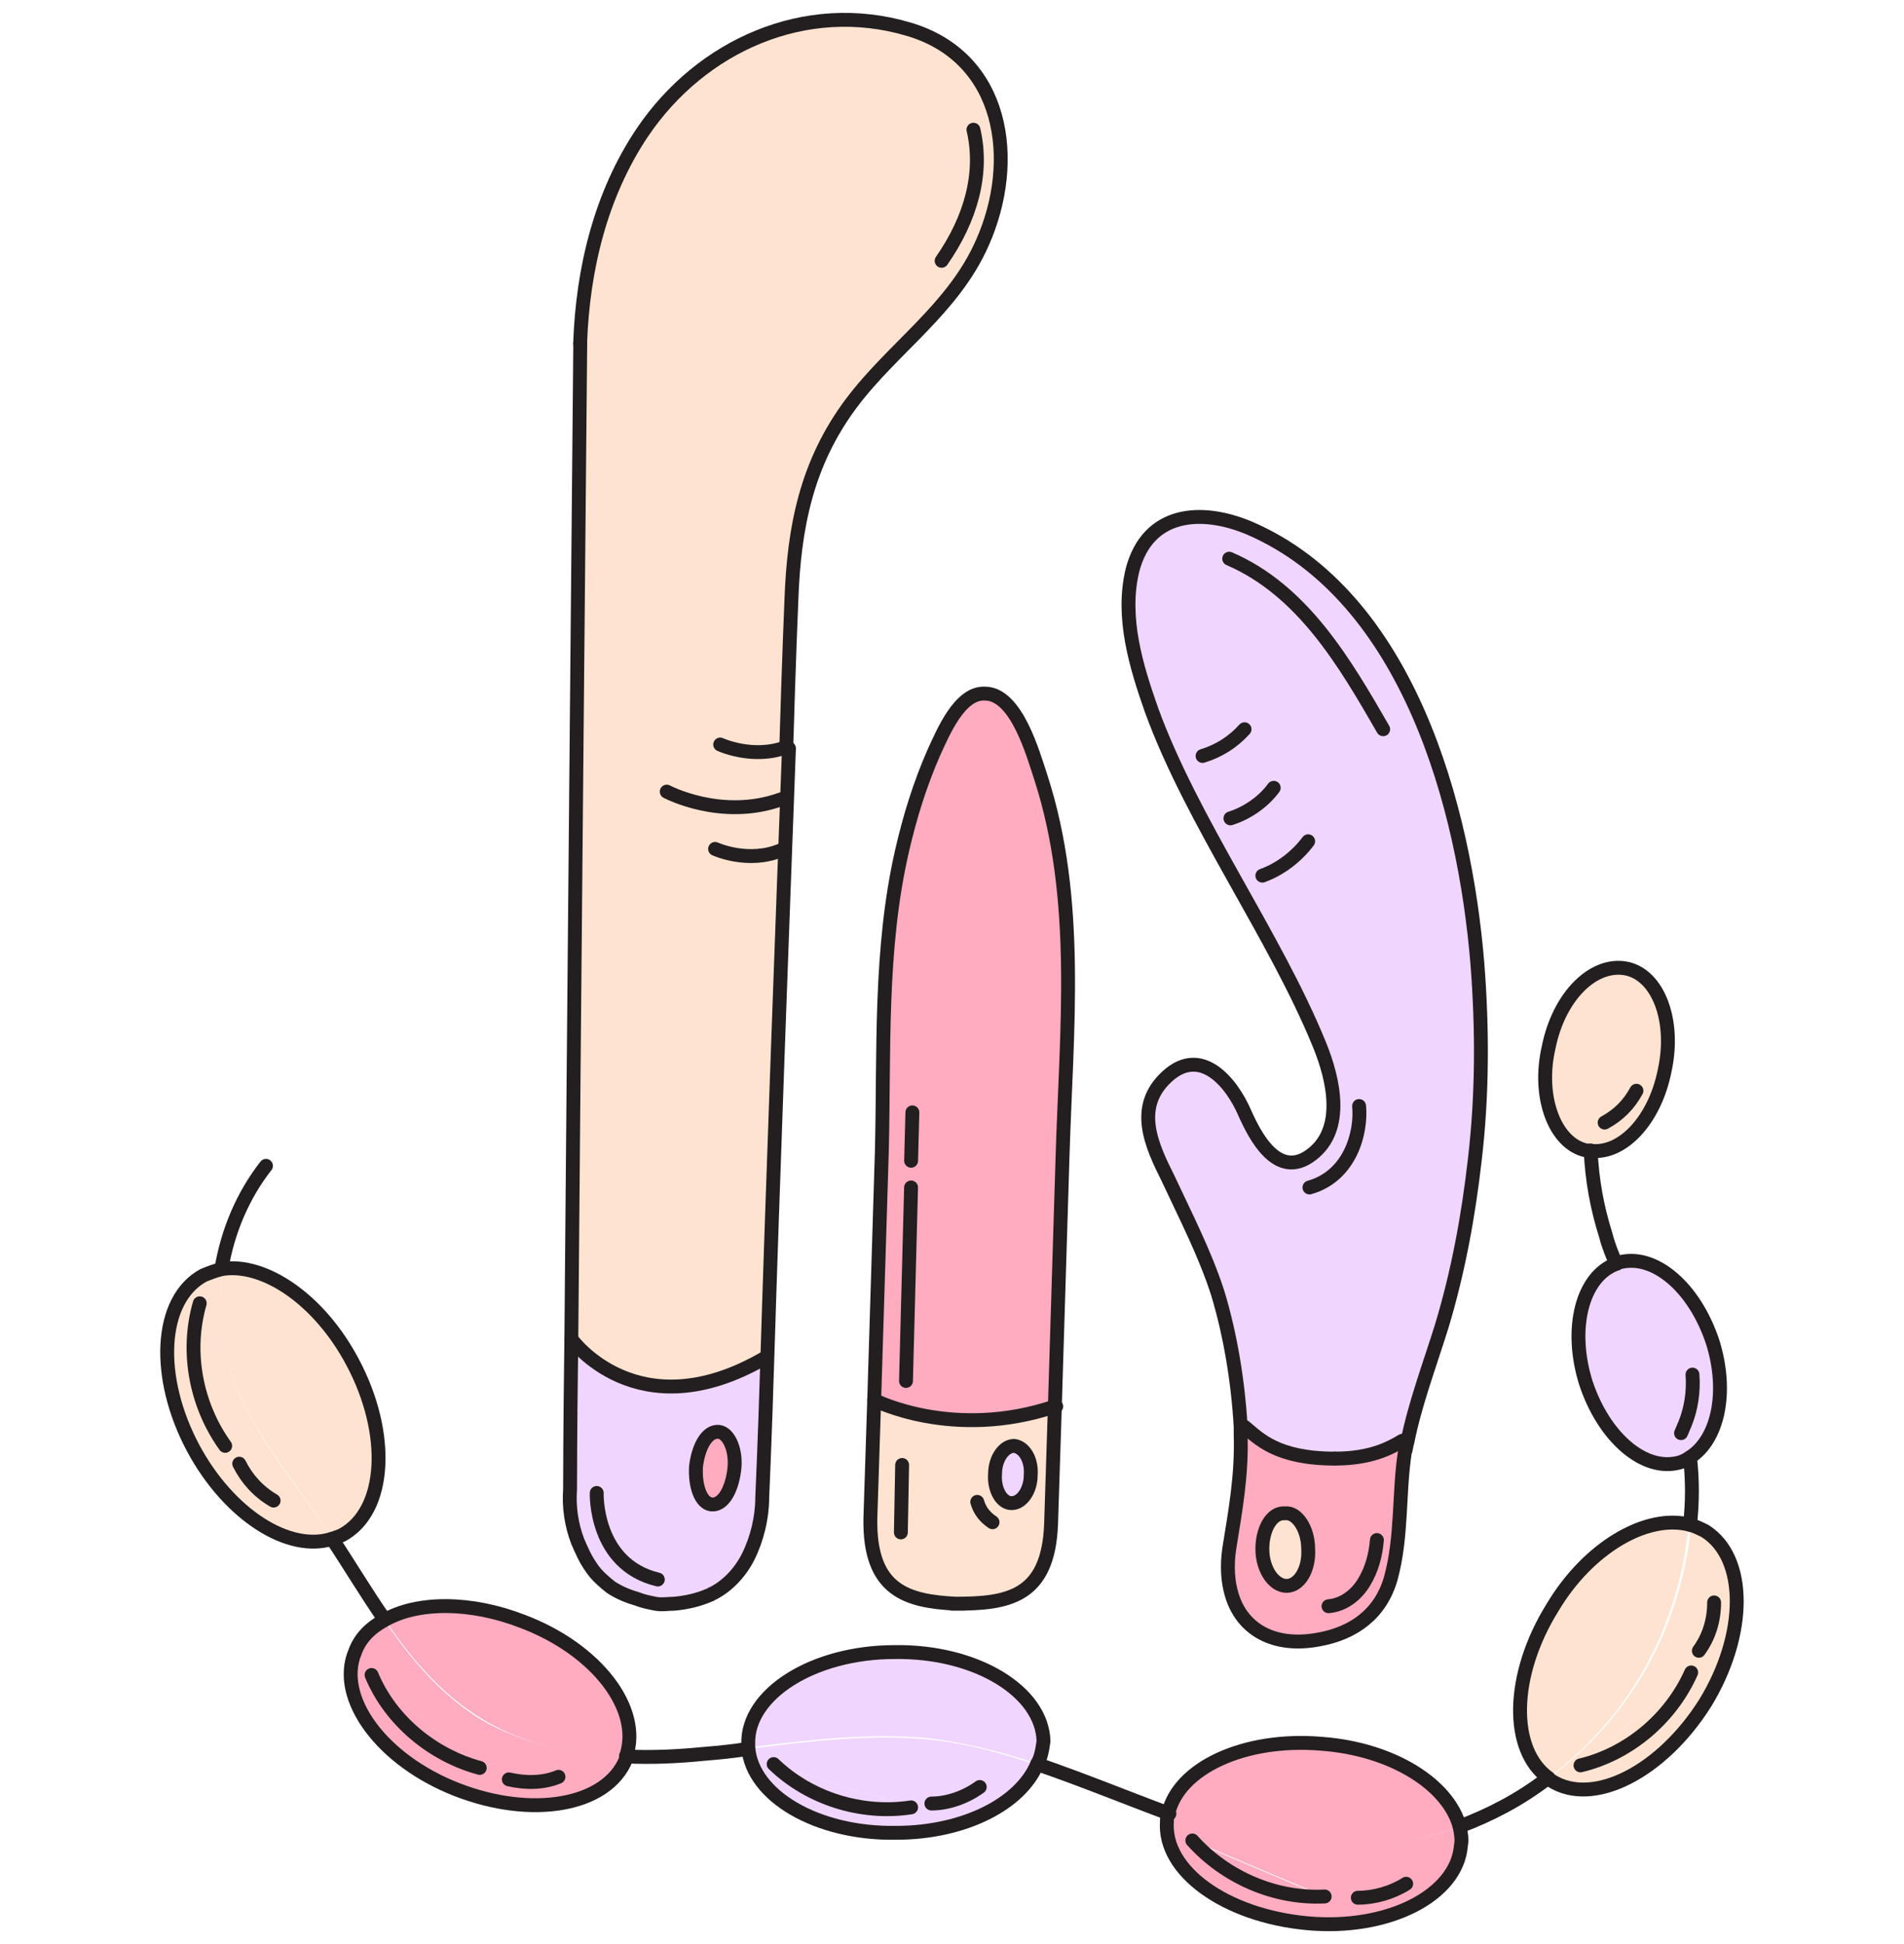 <svg width="96" height="98" viewBox="0 0 96 98" fill="none" xmlns="http://www.w3.org/2000/svg">
<path d="M86.298 67.753C87.068 70.255 86.555 72.629 85.144 73.528C85.079 72.95 85.015 72.373 84.887 71.859C85.208 71.089 85.336 70.191 85.272 69.357L84.823 71.603C84.758 71.218 84.694 70.897 84.566 70.576C83.86 68.138 82.384 66.085 81.422 63.775C81.486 63.775 81.486 63.711 81.55 63.711C83.347 63.133 85.464 64.93 86.298 67.753Z" fill="#F0D5FF"/>
<path d="M85.656 83.217L86.426 80.778C86.426 81.612 86.17 82.511 85.656 83.217Z" fill="#FFE3D1"/>
<path d="M85.978 77.185C88.096 78.532 88.096 82.382 85.978 85.847C83.797 89.312 80.332 91.109 78.214 89.761C78.15 89.697 78.086 89.697 78.086 89.633C79.241 88.799 80.332 87.772 81.23 86.681C83.54 83.922 84.952 80.393 85.272 76.8C85.465 76.928 85.722 77.056 85.978 77.185ZM86.427 80.778L85.657 83.216C86.171 82.51 86.427 81.612 86.427 80.778ZM85.272 84.307L79.69 88.991C82.128 88.414 84.246 86.617 85.272 84.307Z" fill="#FFE3D1"/>
<path d="M85.332 69.293C85.396 70.127 85.268 71.025 84.947 71.795C84.947 71.731 84.947 71.603 84.883 71.539L85.332 69.293Z" fill="#F0D5FF"/>
<path d="M79.688 88.992L85.27 84.308C84.243 86.618 82.126 88.414 79.688 88.992Z" fill="#FFE3D1"/>
<path d="M84.95 71.795C85.078 72.372 85.142 72.886 85.207 73.463C85.014 73.591 84.886 73.656 84.693 73.72C82.897 74.233 80.843 72.436 79.945 69.677C79.111 66.982 79.817 64.352 81.485 63.71C82.448 66.02 83.987 68.073 84.629 70.511C84.757 70.832 84.822 71.217 84.886 71.538L84.757 72.244C84.822 72.116 84.886 71.987 84.95 71.795Z" fill="#F0D5FF"/>
<path d="M84.886 71.538C84.886 71.602 84.95 71.731 84.95 71.795C84.886 71.923 84.822 72.116 84.758 72.244L84.886 71.538Z" fill="#F0D5FF"/>
<path d="M78.145 81.099C80.07 78.019 83.022 76.287 85.139 76.864C84.819 80.457 83.407 83.987 81.097 86.746C80.199 87.836 79.108 88.863 77.953 89.697C75.964 88.285 76.028 84.5 78.145 81.099Z" fill="#FFE3D1"/>
<path d="M80.135 58C80.135 58 80.071 58 80.007 58C78.403 57.679 77.504 55.305 78.082 52.803C78.595 50.236 80.328 48.504 81.996 48.824C83.6 49.145 84.499 51.519 83.921 54.022C83.408 56.524 81.739 58.257 80.135 58ZM82.509 54.92L80.905 56.524C81.547 56.203 82.124 55.626 82.509 54.92Z" fill="#FFE3D1"/>
<path d="M80.906 56.589L82.51 54.984C82.125 55.626 81.548 56.203 80.906 56.589Z" fill="#FFE3D1"/>
<path d="M74.493 48.696C74.75 51.968 74.75 55.305 74.365 58.578C74.044 61.401 73.531 64.224 72.697 66.983C72.119 68.844 71.413 70.705 71.028 72.63L70.772 72.566C70.13 72.951 69.168 73.464 67.371 73.464C64.419 73.464 63.521 72.437 62.815 71.86H62.687C62.559 69.614 62.174 67.24 61.532 65.122C60.89 63.133 59.928 61.273 59.029 59.347C58.195 57.679 57.297 55.754 58.965 54.214C60.698 52.61 62.238 54.535 62.879 56.011C63.393 57.166 64.548 59.476 66.28 58.128C67.948 56.845 67.371 54.343 66.665 52.61C64.419 47.092 60.249 41.381 58.195 35.735C57.425 33.553 56.655 31.051 57.233 28.677C58.003 25.725 60.698 25.532 63.136 26.559C70.964 30.216 73.787 40.868 74.493 48.696Z" fill="#F0D5FF"/>
<path d="M73.594 92.071C73.659 92.392 73.723 92.713 73.659 93.034C73.466 95.536 70.001 97.333 65.895 96.948C61.788 96.563 58.644 94.317 58.837 91.815C58.837 91.686 58.837 91.558 58.901 91.43C61.082 92.2 63.328 92.906 65.702 93.098C68.397 93.355 71.092 92.97 73.594 92.071ZM70.9 94.959L68.461 95.665C69.36 95.665 70.194 95.408 70.9 94.959ZM60.12 92.777C61.788 94.638 64.29 95.729 66.793 95.6L60.12 92.777Z" fill="#FFACC0"/>
<path d="M70.964 72.694C70.9 72.886 70.9 73.079 70.836 73.207C70.515 75.325 70.707 77.442 70.13 79.559C69.617 81.356 68.269 82.319 66.537 82.639C64.227 83.089 62.623 82.126 62.109 80.394C61.917 79.752 61.852 78.982 61.981 78.084C62.302 76.095 62.623 74.362 62.558 72.309C62.558 72.18 62.558 72.052 62.558 71.924H62.687C63.392 72.501 64.355 73.528 67.242 73.528C69.039 73.528 70.001 73.015 70.643 72.63L70.964 72.694ZM64.868 79.945C65.51 79.945 66.023 79.11 65.959 78.084C65.959 77.057 65.382 76.223 64.804 76.287C64.162 76.287 63.713 77.121 63.713 78.148C63.649 79.11 64.227 79.945 64.868 79.945Z" fill="#FFACC0"/>
<path d="M68.461 95.665L70.899 94.959C70.193 95.408 69.359 95.665 68.461 95.665Z" fill="#FFACC0"/>
<path d="M73.591 92.072C71.088 92.97 68.393 93.419 65.762 93.162C63.388 92.97 61.143 92.264 58.961 91.494C59.474 89.184 62.811 87.644 66.661 87.965C70.19 88.158 73.013 89.954 73.591 92.072Z" fill="#FFACC0"/>
<path d="M66.853 95.665C64.35 95.793 61.784 94.703 60.18 92.842L66.853 95.665Z" fill="#FFACC0"/>
<path d="M65.958 78.084C65.958 79.11 65.509 79.944 64.868 79.944C64.226 79.944 63.713 79.174 63.648 78.084C63.648 77.057 64.098 76.223 64.739 76.223C65.381 76.223 65.894 77.057 65.958 78.084Z" fill="#FFE3D1"/>
<path d="M52.413 39.263C54.403 45.423 53.697 51.968 53.504 58.385C53.376 62.555 53.248 66.726 53.119 70.897C47.986 72.629 44.008 70.576 44.008 70.576C44.136 66.405 44.264 62.234 44.393 58.064C44.521 52.995 44.264 47.862 45.419 42.857C45.804 41.188 46.318 39.52 47.024 37.916C47.473 36.953 48.307 34.9 49.59 34.964C51.194 35.029 52.029 38.044 52.413 39.263Z" fill="#FFACC0"/>
<path d="M53.188 70.897C53.124 72.886 53.06 74.875 52.996 76.864C52.867 80.586 50.814 80.907 48.248 80.843H48.183C45.745 80.714 43.82 80.201 43.884 76.543C43.949 74.554 44.013 72.565 44.077 70.576C44.077 70.576 48.055 72.629 53.188 70.897ZM51.969 74.362C51.969 73.592 51.584 72.886 51.135 72.886C50.622 72.886 50.237 73.528 50.173 74.298C50.173 75.068 50.557 75.773 51.007 75.773C51.456 75.773 51.969 75.196 51.969 74.362Z" fill="#FFE3D1"/>
<path d="M52.55 87.772C52.55 88.157 52.486 88.542 52.357 88.927C50.625 88.349 48.892 87.9 47.031 87.644C43.952 87.323 40.807 87.708 37.727 88.093C37.727 88.028 37.727 87.964 37.727 87.9C37.663 85.398 41 83.28 45.106 83.28C49.149 83.28 52.486 85.269 52.55 87.772Z" fill="#F0D5FF"/>
<path d="M51.133 72.887C51.647 72.887 52.032 73.593 51.968 74.362C51.968 75.132 51.519 75.774 51.005 75.774C50.492 75.774 50.107 75.068 50.171 74.298C50.171 73.528 50.62 72.887 51.133 72.887Z" fill="#F0D5FF"/>
<path d="M39.649 37.659C39.328 46.193 38.879 60.117 38.558 68.459C32.141 72.116 28.805 67.496 28.805 67.496C28.933 51.84 29.254 17.319 29.254 17.319C29.382 13.598 30.345 9.748 32.398 6.668C35.349 2.304 40.611 -0.07 45.808 1.47C50.621 2.882 51.391 8.079 49.53 12.25C47.99 15.651 45.038 17.512 42.921 20.335C40.675 23.351 40.034 26.559 39.905 30.28C39.905 30.28 39.777 33.232 39.649 37.659Z" fill="#FFE3D1"/>
<path d="M46.961 90.916L49.399 90.082C48.693 90.595 47.795 90.852 46.961 90.916Z" fill="#F0D5FF"/>
<path d="M47.029 87.708C48.825 87.901 50.622 88.414 52.355 88.992C51.52 90.981 48.697 92.457 45.232 92.457C41.254 92.521 37.982 90.596 37.789 88.157C40.805 87.772 43.949 87.388 47.029 87.708ZM49.403 90.082L46.965 90.917C47.799 90.853 48.697 90.596 49.403 90.082ZM45.938 91.109L39.008 88.927C40.805 90.66 43.5 91.494 45.938 91.109Z" fill="#F0D5FF"/>
<path d="M39.008 88.928L45.938 91.109C43.499 91.494 40.804 90.66 39.008 88.928Z" fill="#F0D5FF"/>
<path d="M38.555 68.459C38.427 72.63 38.299 75.453 38.299 75.453C38.299 76.48 38.042 77.507 37.593 78.405C37.208 79.175 36.63 79.817 35.796 80.266C35.732 80.266 35.732 80.33 35.668 80.33C35.09 80.587 34.513 80.715 33.871 80.779C33.55 80.779 33.23 80.843 32.909 80.779C32.588 80.715 32.267 80.651 31.946 80.522C31.497 80.394 31.048 80.201 30.663 79.945C30.278 79.688 29.957 79.367 29.701 78.982C29.38 78.597 29.187 78.148 28.995 77.635C28.674 76.801 28.546 75.902 28.61 75.004C28.61 75.004 28.61 72.052 28.674 67.433C28.802 67.497 32.203 72.181 38.555 68.459ZM37.015 74.106C37.144 73.079 36.759 72.245 36.245 72.181C35.732 72.117 35.219 72.887 35.09 73.913C34.962 74.94 35.347 75.774 35.861 75.838C36.438 75.902 36.951 75.132 37.015 74.106Z" fill="#F0D5FF"/>
<path d="M36.249 72.245C36.762 72.309 37.083 73.143 37.019 74.17C36.891 75.197 36.441 75.966 35.864 75.902C35.351 75.838 35.03 75.004 35.094 73.977C35.222 72.951 35.736 72.181 36.249 72.245Z" fill="#FFACC0"/>
<path d="M26.369 81.677C30.091 83.152 32.401 86.168 31.566 88.542C29 88.478 26.433 87.965 24.252 86.617C22.262 85.398 20.723 83.602 19.375 81.612C21.043 80.65 23.738 80.65 26.369 81.677Z" fill="#FFACC0"/>
<path d="M31.565 88.542C31.565 88.542 31.565 88.607 31.565 88.671C30.603 91.045 26.817 91.686 23.031 90.211C19.246 88.735 16.936 85.591 17.898 83.281C18.155 82.575 18.668 82.062 19.374 81.677C20.721 83.666 22.261 85.463 24.25 86.682C26.432 87.965 28.999 88.414 31.565 88.542ZM28.165 89.569L25.662 89.697C26.432 89.89 27.33 89.89 28.165 89.569ZM24.25 89.184L18.796 84.5C19.695 86.746 21.812 88.542 24.25 89.184Z" fill="#FFACC0"/>
<path d="M25.656 89.698L28.159 89.569C27.325 89.89 26.426 89.89 25.656 89.698Z" fill="#FFACC0"/>
<path d="M18.734 84.436L24.188 89.12C21.814 88.542 19.697 86.746 18.734 84.436Z" fill="#FFACC0"/>
<path d="M17.77 68.651C19.695 72.245 19.502 76.159 17.256 77.378C17.064 77.442 16.936 77.57 16.743 77.57C16.55 77.25 16.358 76.993 16.166 76.672C14.497 74.17 12.444 71.796 11.546 68.908C11.032 67.304 10.968 65.636 11.225 63.967C13.342 63.647 16.101 65.507 17.77 68.651Z" fill="#FFE3D1"/>
<path d="M16.165 76.671C16.357 76.992 16.55 77.249 16.742 77.57C14.561 78.276 11.545 76.351 9.748 73.014C7.823 69.421 8.016 65.507 10.262 64.288C10.582 64.159 10.903 64.031 11.224 63.967C10.967 65.635 11.096 67.303 11.545 68.907C12.443 71.795 14.432 74.169 16.165 76.671ZM13.791 75.645L12.058 73.784C12.443 74.554 13.021 75.196 13.791 75.645ZM11.288 72.886L10.005 65.699C9.363 68.138 9.812 70.832 11.288 72.886Z" fill="#FFE3D1"/>
<path d="M12.062 73.784L13.795 75.645C13.025 75.196 12.447 74.554 12.062 73.784Z" fill="#FFE3D1"/>
<path d="M10.068 65.699L11.351 72.886C9.811 70.832 9.362 68.138 10.068 65.699Z" fill="#FFE3D1"/>
<path d="M70.96 72.693C70.896 72.886 70.896 73.078 70.831 73.207C70.511 75.324 70.703 77.441 70.126 79.559C69.612 81.356 68.265 82.318 66.532 82.639C64.222 83.088 62.618 82.126 62.105 80.393C61.913 79.751 61.848 78.981 61.977 78.083C62.297 76.094 62.618 74.362 62.554 72.308C62.554 72.18 62.554 72.052 62.554 71.923C62.426 69.677 62.041 67.303 61.399 65.186C60.758 63.197 59.795 61.336 58.897 59.411C58.062 57.743 57.164 55.818 58.833 54.278C60.565 52.674 62.105 54.599 62.747 56.074C63.26 57.229 64.415 59.539 66.147 58.192C67.816 56.909 67.238 54.406 66.532 52.674C64.287 47.156 60.116 41.445 58.062 35.798C57.293 33.617 56.523 31.114 57.1 28.74C57.87 25.788 60.565 25.596 63.003 26.623C71.024 30.087 73.847 40.739 74.489 48.567C74.746 51.84 74.746 55.176 74.361 58.449C74.04 61.272 73.526 64.095 72.692 66.854C72.05 68.907 71.345 70.768 70.96 72.693Z" stroke="#231F20" stroke-width="0.7" stroke-miterlimit="10" stroke-linecap="round" stroke-linejoin="round"/>
<path d="M67.306 73.528C64.354 73.528 63.456 72.501 62.75 71.924" stroke="#231F20" stroke-width="0.7" stroke-miterlimit="10" stroke-linecap="round" stroke-linejoin="round"/>
<path d="M70.705 72.629C70.064 73.014 69.101 73.527 67.305 73.527" stroke="#231F20" stroke-width="0.7" stroke-miterlimit="10" stroke-linecap="round" stroke-linejoin="round"/>
<path d="M63.648 78.083C63.648 79.11 64.226 79.944 64.868 79.944C65.509 79.944 66.022 79.11 65.958 78.083C65.958 77.057 65.381 76.222 64.803 76.287C64.098 76.222 63.648 77.121 63.648 78.083Z" stroke="#231F20" stroke-width="0.7" stroke-miterlimit="10" stroke-linecap="round" stroke-linejoin="round"/>
<path d="M69.423 77.634C69.359 78.404 69.166 79.11 68.781 79.751C68.396 80.393 67.754 80.906 66.984 80.97" stroke="#231F20" stroke-width="0.7" stroke-miterlimit="10" stroke-linecap="round" stroke-linejoin="round"/>
<path d="M68.526 55.754C68.654 57.101 68.077 59.283 66.023 59.861" stroke="#231F20" stroke-width="0.7" stroke-miterlimit="10" stroke-linecap="round" stroke-linejoin="round"/>
<path d="M65.958 42.408C65.381 43.178 64.547 43.82 63.648 44.141" stroke="#231F20" stroke-width="0.7" stroke-miterlimit="10" stroke-linecap="round" stroke-linejoin="round"/>
<path d="M64.221 39.713C63.707 40.419 62.873 40.996 62.039 41.253" stroke="#231F20" stroke-width="0.7" stroke-miterlimit="10" stroke-linecap="round" stroke-linejoin="round"/>
<path d="M62.75 36.761C62.173 37.402 61.467 37.852 60.633 38.108" stroke="#231F20" stroke-width="0.7" stroke-miterlimit="10" stroke-linecap="round" stroke-linejoin="round"/>
<path d="M69.74 36.761C67.816 33.425 65.698 29.767 61.977 28.163" stroke="#231F20" stroke-width="0.7" stroke-miterlimit="10" stroke-linecap="round" stroke-linejoin="round"/>
<path d="M81.486 63.711C81.294 63.261 81.101 62.812 80.973 62.299C80.524 60.887 80.267 59.476 80.203 58" stroke="#231F20" stroke-width="0.7" stroke-miterlimit="10" stroke-linecap="round" stroke-linejoin="round"/>
<path d="M85.211 76.864C85.339 75.709 85.339 74.618 85.211 73.463" stroke="#231F20" stroke-width="0.7" stroke-miterlimit="10" stroke-linecap="round" stroke-linejoin="round"/>
<path d="M73.594 92.071C75.134 91.494 76.609 90.724 77.957 89.697" stroke="#231F20" stroke-width="0.7" stroke-miterlimit="10" stroke-linecap="round" stroke-linejoin="round"/>
<path d="M52.289 88.928C54.535 89.698 56.717 90.596 58.962 91.43" stroke="#231F20" stroke-width="0.7" stroke-miterlimit="10" stroke-linecap="round" stroke-linejoin="round"/>
<path d="M31.562 88.542C32.846 88.606 34.193 88.542 35.477 88.414C36.247 88.35 36.952 88.286 37.722 88.157" stroke="#231F20" stroke-width="0.7" stroke-miterlimit="10" stroke-linecap="round" stroke-linejoin="round"/>
<path d="M16.742 77.57C17.64 78.918 18.475 80.329 19.373 81.613" stroke="#231F20" stroke-width="0.7" stroke-miterlimit="10" stroke-linecap="round" stroke-linejoin="round"/>
<path d="M13.41 58.77C12.255 60.245 11.485 62.042 11.164 63.967" stroke="#231F20" stroke-width="0.7" stroke-miterlimit="10" stroke-linecap="round" stroke-linejoin="round"/>
<path d="M31.565 88.543C31.565 88.543 31.565 88.607 31.565 88.671C30.603 91.045 26.817 91.687 23.031 90.211C19.246 88.735 16.936 85.591 17.898 83.281C18.155 82.575 18.668 82.062 19.374 81.677C21.042 80.714 23.737 80.714 26.368 81.741C30.09 83.153 32.399 86.168 31.565 88.543Z" stroke="#231F20" stroke-width="0.7" stroke-miterlimit="10" stroke-linecap="round" stroke-linejoin="round"/>
<path d="M18.734 84.436C19.697 86.746 21.814 88.478 24.188 89.12" stroke="#231F20" stroke-width="0.7" stroke-miterlimit="10" stroke-linecap="round" stroke-linejoin="round"/>
<path d="M25.656 89.698C26.49 89.89 27.389 89.89 28.159 89.569" stroke="#231F20" stroke-width="0.7" stroke-miterlimit="10" stroke-linecap="round" stroke-linejoin="round"/>
<path d="M52.293 88.927C51.459 90.916 48.636 92.392 45.171 92.392C41.192 92.456 37.92 90.531 37.727 88.093C37.727 88.029 37.727 87.965 37.727 87.901C37.663 85.398 41 83.281 45.106 83.281C49.213 83.217 52.55 85.27 52.614 87.772C52.55 88.222 52.486 88.606 52.293 88.927Z" stroke="#231F20" stroke-width="0.7" stroke-miterlimit="10" stroke-linecap="round" stroke-linejoin="round"/>
<path d="M39.008 88.928C40.804 90.66 43.435 91.494 45.938 91.109" stroke="#231F20" stroke-width="0.7" stroke-miterlimit="10" stroke-linecap="round" stroke-linejoin="round"/>
<path d="M46.961 90.916C47.795 90.916 48.693 90.595 49.399 90.082" stroke="#231F20" stroke-width="0.7" stroke-miterlimit="10" stroke-linecap="round" stroke-linejoin="round"/>
<path d="M73.594 92.071C73.659 92.392 73.723 92.713 73.659 93.034C73.466 95.536 70.001 97.333 65.895 96.948C61.788 96.563 58.644 94.317 58.837 91.815C58.837 91.686 58.837 91.558 58.901 91.43C59.414 89.12 62.751 87.58 66.6 87.901C70.194 88.157 73.017 89.954 73.594 92.071Z" stroke="#231F20" stroke-width="0.7" stroke-miterlimit="10" stroke-linecap="round" stroke-linejoin="round"/>
<path d="M60.117 92.777C61.785 94.638 64.288 95.729 66.79 95.601" stroke="#231F20" stroke-width="0.7" stroke-miterlimit="10" stroke-linecap="round" stroke-linejoin="round"/>
<path d="M68.461 95.665C69.295 95.665 70.193 95.408 70.899 94.959" stroke="#231F20" stroke-width="0.7" stroke-miterlimit="10" stroke-linecap="round" stroke-linejoin="round"/>
<path d="M16.742 77.57C14.561 78.276 11.545 76.351 9.748 73.015C7.823 69.421 8.016 65.507 10.262 64.288C10.582 64.16 10.903 64.032 11.224 63.967C13.341 63.647 16.101 65.507 17.769 68.651C19.694 72.245 19.501 76.159 17.256 77.378C17.127 77.442 16.935 77.506 16.742 77.57Z" stroke="#231F20" stroke-width="0.7" stroke-miterlimit="10" stroke-linecap="round" stroke-linejoin="round"/>
<path d="M10.071 65.699C9.365 68.138 9.878 70.832 11.354 72.886" stroke="#231F20" stroke-width="0.7" stroke-miterlimit="10" stroke-linecap="round" stroke-linejoin="round"/>
<path d="M12.062 73.784C12.447 74.554 13.025 75.196 13.795 75.645" stroke="#231F20" stroke-width="0.7" stroke-miterlimit="10" stroke-linecap="round" stroke-linejoin="round"/>
<path d="M85.208 76.864C85.465 76.928 85.722 77.057 85.978 77.185C88.096 78.533 88.096 82.382 85.978 85.847C83.796 89.312 80.332 91.109 78.214 89.761C78.15 89.697 78.086 89.697 78.086 89.633C76.097 88.222 76.161 84.436 78.278 81.035C80.075 78.019 83.027 76.287 85.208 76.864Z" stroke="#231F20" stroke-width="0.7" stroke-miterlimit="10" stroke-linecap="round" stroke-linejoin="round"/>
<path d="M79.688 88.992C82.126 88.414 84.243 86.618 85.27 84.308" stroke="#231F20" stroke-width="0.7" stroke-miterlimit="10" stroke-linecap="round" stroke-linejoin="round"/>
<path d="M85.656 83.217C86.17 82.511 86.426 81.677 86.426 80.778" stroke="#231F20" stroke-width="0.7" stroke-miterlimit="10" stroke-linecap="round" stroke-linejoin="round"/>
<path d="M81.489 63.71C81.553 63.71 81.553 63.646 81.617 63.646C83.414 63.133 85.467 64.929 86.365 67.689C87.135 70.191 86.622 72.565 85.21 73.463C85.018 73.592 84.889 73.656 84.697 73.72C82.9 74.233 80.847 72.437 79.949 69.678C79.115 66.983 79.756 64.352 81.489 63.71Z" stroke="#231F20" stroke-width="0.7" stroke-miterlimit="10" stroke-linecap="round" stroke-linejoin="round"/>
<path d="M83.921 54.022C83.408 56.524 81.739 58.257 80.135 58C80.135 58 80.071 58 80.007 58C78.403 57.679 77.504 55.305 78.082 52.803C78.595 50.236 80.328 48.504 81.996 48.824C83.6 49.145 84.499 51.455 83.921 54.022Z" stroke="#231F20" stroke-width="0.7" stroke-miterlimit="10" stroke-linecap="round" stroke-linejoin="round"/>
<path d="M80.906 56.589C81.612 56.203 82.125 55.69 82.51 54.984" stroke="#231F20" stroke-width="0.7" stroke-miterlimit="10" stroke-linecap="round" stroke-linejoin="round"/>
<path d="M85.335 69.293C85.4 70.127 85.271 71.025 84.95 71.795C84.886 71.924 84.822 72.116 84.758 72.245" stroke="#231F20" stroke-width="0.7" stroke-miterlimit="10" stroke-linecap="round" stroke-linejoin="round"/>
<path d="M48.183 80.842C45.745 80.714 43.82 80.201 43.884 76.543C43.949 74.554 44.013 72.565 44.077 70.576C44.205 66.405 44.334 62.234 44.462 58.064C44.59 52.995 44.334 47.862 45.489 42.857C45.873 41.188 46.387 39.52 47.093 37.916C47.542 36.953 48.376 34.9 49.659 34.964C51.263 34.964 52.097 38.044 52.483 39.199C54.472 45.359 53.766 51.904 53.573 58.321C53.445 62.491 53.317 66.662 53.188 70.833C53.124 72.822 53.06 74.811 52.996 76.8C52.867 80.522 50.814 80.842 48.183 80.842ZM48.183 80.842C48.119 80.842 48.055 80.842 47.991 80.842H48.183ZM48.183 80.842H48.376C48.44 80.842 48.568 80.842 48.633 80.842" stroke="#231F20" stroke-width="0.7" stroke-miterlimit="10" stroke-linecap="round" stroke-linejoin="round"/>
<path d="M44.078 70.576C44.078 70.576 48.056 72.629 53.19 70.897C53.19 70.897 53.19 70.897 53.254 70.897" stroke="#231F20" stroke-width="0.7" stroke-miterlimit="10" stroke-linecap="round" stroke-linejoin="round"/>
<path d="M45.486 73.849L45.422 77.249" stroke="#231F20" stroke-width="0.7" stroke-miterlimit="10" stroke-linecap="round" stroke-linejoin="round"/>
<path d="M51.968 74.362C51.968 75.132 51.519 75.774 51.005 75.774C50.492 75.774 50.107 75.068 50.171 74.298C50.171 73.528 50.62 72.887 51.133 72.887C51.647 72.951 52.032 73.593 51.968 74.362Z" stroke="#231F20" stroke-width="0.7" stroke-miterlimit="10" stroke-linecap="round" stroke-linejoin="round"/>
<path d="M49.273 75.709C49.402 76.158 49.658 76.479 50.043 76.736" stroke="#231F20" stroke-width="0.7" stroke-miterlimit="10" stroke-linecap="round" stroke-linejoin="round"/>
<path d="M45.68 69.614L45.936 59.86" stroke="#231F20" stroke-width="0.7" stroke-miterlimit="10" stroke-linecap="round" stroke-linejoin="round"/>
<path d="M45.938 58.514L46.002 56.075" stroke="#231F20" stroke-width="0.7" stroke-miterlimit="10" stroke-linecap="round" stroke-linejoin="round"/>
<path d="M39.645 37.659C39.773 33.232 39.901 30.28 39.901 30.28C40.03 26.559 40.671 23.351 42.917 20.335C45.035 17.512 48.05 15.587 49.526 12.25C51.387 8.079 50.617 2.882 45.805 1.47C40.607 -0.07 35.346 2.304 32.394 6.668C30.277 9.812 29.378 13.598 29.25 17.319" stroke="#231F20" stroke-width="0.7" stroke-miterlimit="10" stroke-linecap="round" stroke-linejoin="round"/>
<path d="M29.256 17.319C29.256 17.319 28.935 51.84 28.807 67.496C28.743 72.052 28.743 75.068 28.743 75.068C28.678 75.966 28.807 76.865 29.128 77.699C29.32 78.148 29.513 78.597 29.833 79.046C30.09 79.431 30.475 79.752 30.796 80.009C31.181 80.265 31.63 80.458 32.079 80.586C32.4 80.715 32.721 80.779 33.042 80.843C33.362 80.907 33.683 80.843 34.004 80.843C34.646 80.779 35.223 80.65 35.801 80.394C35.865 80.394 35.865 80.329 35.929 80.329C36.699 79.945 37.341 79.239 37.726 78.469C38.175 77.57 38.431 76.48 38.431 75.517C38.431 75.517 38.56 72.694 38.688 68.523C38.945 60.182 39.458 46.258 39.779 37.724" stroke="#231F20" stroke-width="0.7" stroke-miterlimit="10" stroke-linecap="round" stroke-linejoin="round"/>
<path d="M28.805 67.496C28.805 67.496 32.141 72.18 38.558 68.459" stroke="#231F20" stroke-width="0.7" stroke-miterlimit="10" stroke-linecap="round" stroke-linejoin="round"/>
<path d="M37.019 74.105C36.891 75.132 36.441 75.902 35.864 75.838C35.351 75.774 35.03 74.94 35.094 73.913C35.222 72.886 35.672 72.116 36.249 72.18C36.762 72.245 37.147 73.143 37.019 74.105Z" stroke="#231F20" stroke-width="0.7" stroke-miterlimit="10" stroke-linecap="round" stroke-linejoin="round"/>
<path d="M30.087 75.26C30.087 75.26 29.958 78.853 33.167 79.623" stroke="#231F20" stroke-width="0.7" stroke-miterlimit="10" stroke-linecap="round" stroke-linejoin="round"/>
<path d="M49.081 6.539C49.594 8.721 48.952 11.031 47.477 13.148" stroke="#231F20" stroke-width="0.7" stroke-miterlimit="10" stroke-linecap="round" stroke-linejoin="round"/>
<path d="M36.312 37.531C36.312 37.531 37.981 38.301 39.649 37.66" stroke="#231F20" stroke-width="0.7" stroke-miterlimit="10" stroke-linecap="round" stroke-linejoin="round"/>
<path d="M33.617 39.905C33.617 39.905 36.376 41.381 39.392 40.29" stroke="#231F20" stroke-width="0.7" stroke-miterlimit="10" stroke-linecap="round" stroke-linejoin="round"/>
<path d="M36.055 42.793C36.055 42.793 37.723 43.563 39.391 42.857" stroke="#231F20" stroke-width="0.7" stroke-miterlimit="10" stroke-linecap="round" stroke-linejoin="round"/>
</svg>
